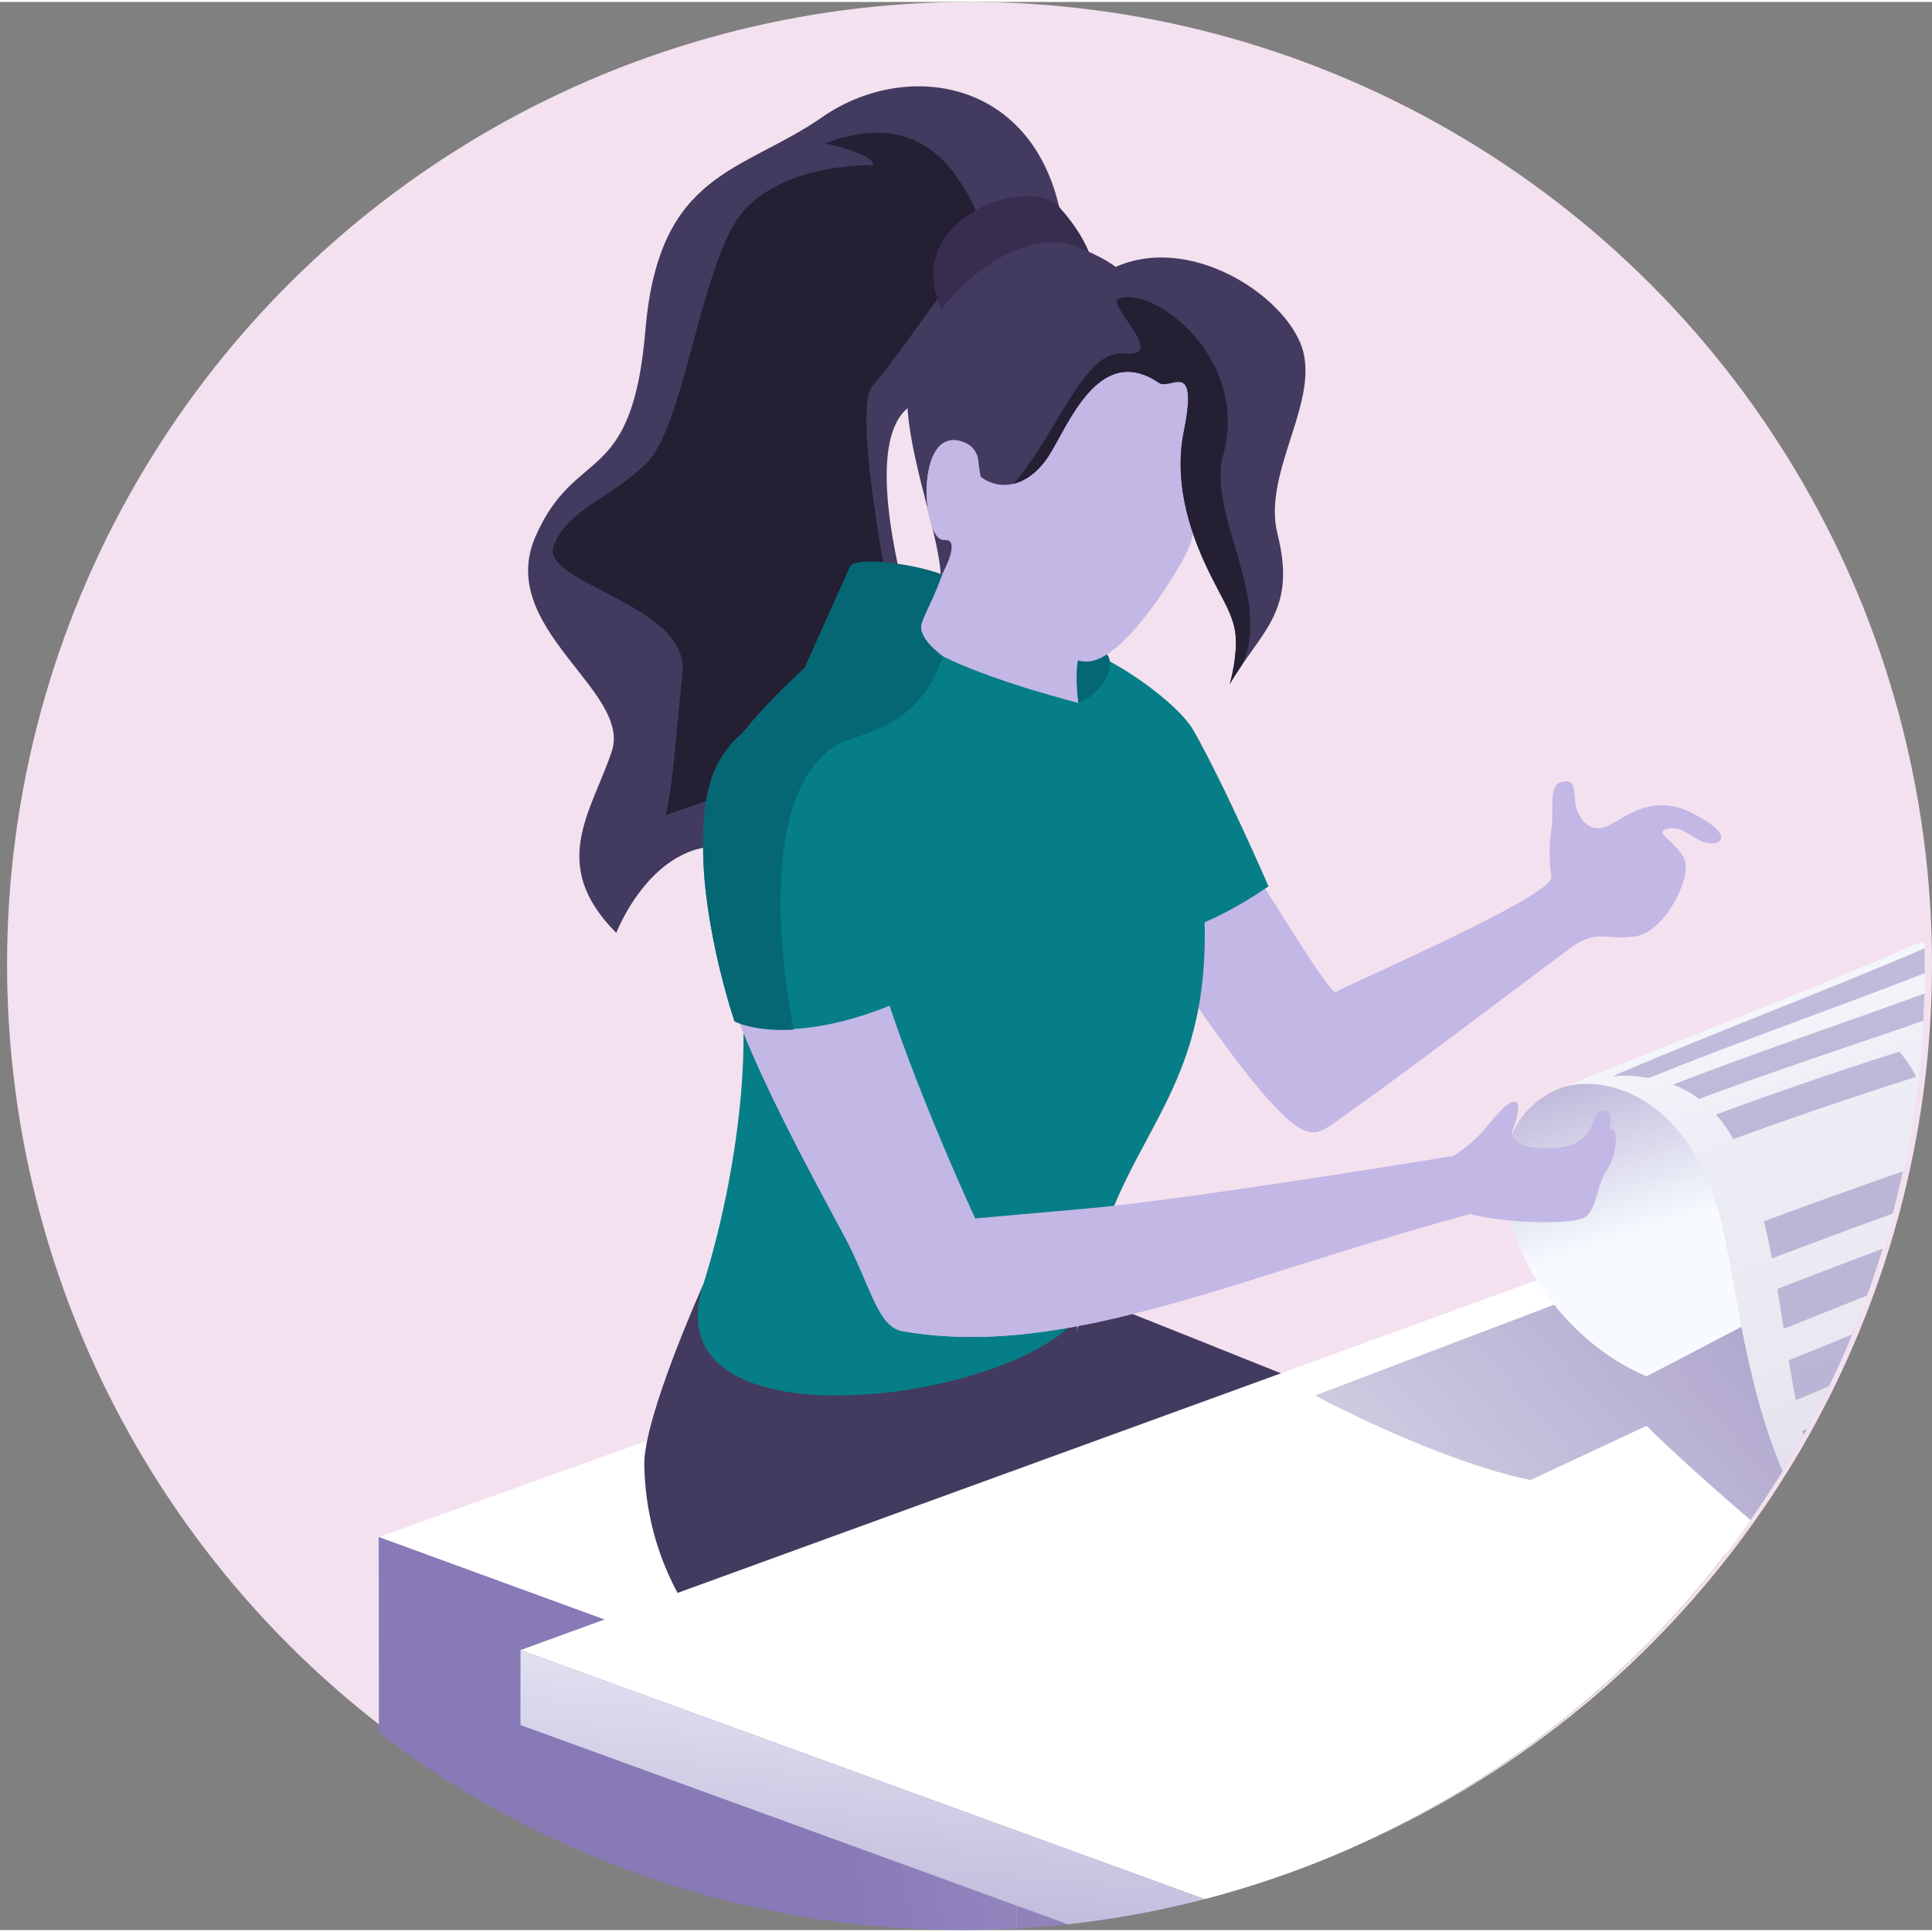 <svg xmlns="http://www.w3.org/2000/svg" xmlns:xlink="http://www.w3.org/1999/xlink" width="392" height="392" viewBox="0 0 483.732 482.762">
  <rect x="0" y="0" width="483.732" height="482.762" fill="#808080" stroke="none"/>
  <defs>
    <clipPath id="clip-path">
      <circle id="Ellipse_30" data-name="Ellipse 30" cx="240.98" cy="240.98" r="240.98" transform="translate(64.213 96.638)" fill="none"/>
    </clipPath>
    <linearGradient id="linear-gradient" x1="3.221" y1="-0.362" x2="0.335" y2="0.552" gradientUnits="objectBoundingBox">
      <stop offset="0" stop-color="#f7fbff"/>
      <stop offset="0.854" stop-color="#8879b7"/>
    </linearGradient>
    <linearGradient id="linear-gradient-2" x1="-37.656" y1="0.264" x2="-35.075" y2="1.222" gradientUnits="objectBoundingBox">
      <stop offset="0" stop-color="#f7fbff"/>
      <stop offset="0.854" stop-color="#9083ba"/>
    </linearGradient>
    <linearGradient id="linear-gradient-3" x1="-0.185" y1="0.813" x2="0.743" y2="0.362" gradientUnits="objectBoundingBox">
      <stop offset="0" stop-color="#fff"/>
      <stop offset="1" stop-color="#9083ba"/>
    </linearGradient>
    <linearGradient id="linear-gradient-4" x1="0.209" y1="0.82" x2="1.089" y2="-0.147" xlink:href="#linear-gradient"/>
    <linearGradient id="linear-gradient-5" x1="0.51" y1="0.591" x2="0.155" y2="-0.252" xlink:href="#linear-gradient"/>
    <linearGradient id="linear-gradient-6" x1="0.631" y1="-0.115" x2="0.338" y2="1.264" xlink:href="#linear-gradient"/>
    <linearGradient id="linear-gradient-7" x1="0.469" y1="0.25" x2="0.677" y2="1.904" xlink:href="#linear-gradient-2"/>
    <clipPath id="clip-path-2">
      <path id="Path_241" data-name="Path 241" d="M311.937,226.423c0-11.164-1.882-10.388-1.882-10.389-1.02-3.152.43-8.638-5.4-10.233-11.444-3.129-9.616,25.147-4.031,24.731,7.188-.536-8.313,21.348-8.313,21.348-2.356,8.115,41.93,19.5,41.93,19.5-1.667-11.667,4.552-24.926,6.218-33.26C341.737,231.7,322.332,225.545,311.937,226.423Z" fill="#c2b7e5"/>
    </clipPath>
    <clipPath id="clip-path-3">
      <path id="Path_246" data-name="Path 246" d="M314.384,194.327c-4.911,24.852-10.664,33.886-3.256,46.283,10.886,18.219,14.814,18.644,24.2,20.309,9.18,1.628,23.165-21.664,25.6-26.433,3.876-7.6.828-8.295,2.791-16.448,1.261-5.238,2.675-5.419,4.152-15.8C371.809,174.557,320.4,163.859,314.384,194.327Z" fill="#c2b7e5"/>
    </clipPath>
    <clipPath id="clip-path-4">
      <path id="Path_249" data-name="Path 249" d="M309.753,214.724c5.137,3.877,12.106,2.24,16.913-5.047s12.558-28.84,27.751-18.451c2.833,1.936,9.962-6.474,6.189,12.249-2.338,11.6.711,23.723,6.447,35.352s8.6,13.212,5.072,27.8c7.906-13.489,16.852-18.1,11.941-37.6-3.937-15.638,11.359-33.926,5.778-47.648s-30.751-28.918-49.329-17.6c0,0-10.424-4.356-20.206,6.435C304.073,188.125,309.753,214.724,309.753,214.724Z" fill="#433a60"/>
    </clipPath>
    <linearGradient id="linear-gradient-8" x1="0.287" y1="-0.156" x2="0.787" y2="1.124" gradientUnits="objectBoundingBox">
      <stop offset="0.081" stop-color="#f7fbff"/>
      <stop offset="0.104" stop-color="#f4f7fc"/>
      <stop offset="0.215" stop-color="#ececf4"/>
      <stop offset="0.337" stop-color="#eae9f2"/>
      <stop offset="0.691" stop-color="#c6bfdd"/>
      <stop offset="0.692" stop-color="#c6bfdd"/>
      <stop offset="0.741" stop-color="#dbd9ec"/>
      <stop offset="0.79" stop-color="#eaecf6"/>
      <stop offset="0.842" stop-color="#f4f7fc"/>
      <stop offset="0.898" stop-color="#f7fbff"/>
    </linearGradient>
  </defs>
  <g id="Group_295" data-name="Group 295" transform="translate(-64.213 -95.838)">
    <circle id="Ellipse_29" data-name="Ellipse 29" cx="240.98" cy="240.98" r="240.98" transform="translate(65.983 95.838)" fill="#f4e1ef"/>
    <g id="Man_copy_4" data-name="Man copy 4">
      <g id="Group_294" data-name="Group 294">
        <g id="Group_293" data-name="Group 293" clip-path="url(#clip-path)">
          <g id="Group_292" data-name="Group 292">
            <g id="Group_275" data-name="Group 275">
              <path id="Path_215" data-name="Path 215" d="M318.77,538.548l.2,198.175L159.235,678.344l-.2-198.175Z" fill="url(#linear-gradient)"/>
              <path id="Path_216" data-name="Path 216" d="M318.77,538.548l.2,198.175,157.507-57.506-.2-197.193Z" fill="url(#linear-gradient-2)"/>
              <path id="Path_217" data-name="Path 217" d="M318.869,538.547,159.136,480.169l157.508-56.524,159.733,58.379Z" fill="#fff"/>
            </g>
            <g id="Group_277" data-name="Group 277">
              <path id="Path_218" data-name="Path 218" d="M580.431,693.988c6.5,7.429,4.693,17.675,7.6,23.072,5.866,10.891,6.794,14.92,11.875,17.287,19.268,8.979,33.6,25.628,43.672,28.637,16.9,5.049,25.025-1.757,27-3.732s1.1-15.266-12.262-23c-14.6-8.451-29.763-10.467-42.605-25.944C606.66,699.4,599.939,685.3,599.939,685.3Z" fill="#433a60"/>
              <path id="Path_219" data-name="Path 219" d="M573.211,692.217c6.5,7.429,7.842,11.363,10.748,16.76,5.866,10.891,6.8,14.92,11.876,17.287,19.267,8.978,33.6,25.628,43.671,28.636,16.9,5.049,25.026-1.756,27-3.732s2.82-8.621-10.537-16.354c-14.6-8.452-31.488-17.111-44.331-32.588-9.052-10.909-15.773-25.005-15.773-25.005Z" fill="#8879b7"/>
              <path id="Path_220" data-name="Path 220" d="M514.99,597.8c22.073,25.423,56.46,92.564,58.221,94.414,7.9,8.3,30.84-4.547,25.954-11.625-26.6-38.527-54.475-173.824-81.665-186.844-24.063-11.523-180.044-73.513-180.044-73.513L311.85,476.862l176.207,53.116S494.613,574.333,514.99,597.8Z" fill="#433a60"/>
              <g id="Group_276" data-name="Group 276">
                <path id="Path_221" data-name="Path 221" d="M225.527,462.2c.924,45.987,43.8,73.734,80.1,77.084,47.411,4.376,133.04,26.439,141,32.77s.571-1.656-6.855,44.492c-5.649,35.1,27.7,82.888,16.481,137.787-2.184,10.689,31.237,10.7,31.237,5.164,0-31.645,7.445-157.725,14.094-189.017,6.967-32.785-10.518-48.677-37.97-53.387-16.917-2.9-78.445-32.555-120.648-45.578-23.535-7.262-6.6-51.285-6.6-51.285l-96.11-3.2S225.289,450.33,225.527,462.2Z" fill="#433a60"/>
              </g>
              <path id="Path_222" data-name="Path 222" d="M527.707,810.1c25.465-1.756,26.156-18.29,8.143-22.17-14.269-3.074-44.771-5.057-48.361-21.512-.394.18-19.426,5.563-31.237-5.163-3.476,16.051-14.286,37.059,1.406,40.288C496.075,809.451,505.066,811.667,527.707,810.1Z" fill="#433a60"/>
              <path id="Path_223" data-name="Path 223" d="M527.707,803.184c25.465-1.756,24.738-13.371,6.726-17.251-14.27-3.073-43.354-9.976-46.944-26.431-.394.179-19.426,5.563-31.237-5.164-3.476,16.052-14.286,37.06,1.406,40.288C496.075,802.529,505.066,804.746,527.707,803.184Z" fill="#8879b7"/>
            </g>
            <path id="Path_224" data-name="Path 224" d="M194.531,508.5,859.855,266.341l406.182,147.838L600.713,656.337Z" fill="#fff"/>
            <path id="Path_225" data-name="Path 225" d="M458.053,420.235l-64.6,24.525s30.286,16.278,53.957,21.164l29.064-13.571s41.025,41.395,124.238,97.686l-65.576,18.483L636.28,618.531l136.082-52.2L498.417,404.039Z" fill="url(#linear-gradient-3)"/>
            <path id="Path_226" data-name="Path 226" d="M560.38,533.78c6.786,30.4,38.432,90.81,82.242,71.165s35.546-79.851,35.546-79.851l-33.918-26.6Z" fill="url(#linear-gradient-4)"/>
            <path id="Path_227" data-name="Path 227" d="M476.475,439.963c-33.221-14.074-49.844-61.953-20.63-72.519s77.867-29.5,77.867-29.5l26.668,58.221Z" fill="url(#linear-gradient-5)"/>
            <path id="Path_228" data-name="Path 228" d="M194.531,527.265V508.5L600.713,656.337V675.1Z" fill="url(#linear-gradient-6)"/>
            <path id="Path_229" data-name="Path 229" d="M1266.037,432.944V414.179L600.713,656.337V675.1Z" fill="url(#linear-gradient-7)"/>
            <g id="Group_287" data-name="Group 287">
              <path id="Path_230" data-name="Path 230" d="M350.644,271.377c14.592,19.046,46,73.8,48.084,72.331s54.453-23.993,53.932-28.754a41.222,41.222,0,0,1,.007-12.209c.687-4.151-.846-10.716,2.362-11.537s3.242.9,3.59,4.8,3.442,8.342,8.169,6.125c2.819-1.322,6.213-4.077,10.733-4.913a16.388,16.388,0,0,1,10.9,1.983c10.562,5.534,6.373,8.028,2.976,7.159s-5.91-4.473-9.728-3.5,2.606,3.3,4.343,7.814-4.919,17.816-12.041,19.063-9.912-1.925-16.4,2.832c-5.445,3.99-44,33.068-52.514,39.05s-10.3,8.127-13.969,6.836c-9.733-3.424-34.874-42.957-34.874-42.957Z" fill="#c2b7e5"/>
              <path id="Path_231" data-name="Path 231" d="M463.495,309.306c-4.188,1.524-3.953,10.685-7.519,11.983s-59.464,30.324-63.442,31.772-10.809-13.209-22.792-33.887l-14.83,1.383,1.3,14.948s25.141,39.533,34.874,42.957c3.668,1.291,5.457-.854,13.969-6.836s47.069-35.06,52.514-39.05a13.781,13.781,0,0,1,4.689-2.372l16.278-27.713S467.683,307.781,463.495,309.306Z" fill="#c2b7e5" style="mix-blend-mode: multiply;isolation: isolate"/>
              <path id="Path_232" data-name="Path 232" d="M323.993,257.114c-6.746,4.265-2.021,13.963,1.48,31.89,3.967,20.318,16.065,41.308,16.065,41.308s14.649,4.582,40.285-13.037c0,0-11.124-25.658-18.876-39.186C358.092,269.616,332.246,251.9,323.993,257.114Z" fill="#067e87"/>
              <path id="Path_233" data-name="Path 233" d="M329.422,147.2c-7.646-32.664-39.071-36.592-59.273-22.561s-40.966,13.469-44.333,53.316-17.4,28.689-27.5,51.666,24.13,38.691,19.079,53.844-15.993,28.342,1.123,45.46c0,0,10.324-26.982,32.1-20.766s44.94-43.775,39.531-66.365-6.275-42.092,4.132-45.88,15.594-32.029,14.511-33.112S329.422,147.2,329.422,147.2Z" fill="#433a60"/>
              <path id="Path_234" data-name="Path 234" d="M310.764,153.544c-9.33-25.677-23.8-28.225-40.054-22.309,0,0,12.205,2.525,12.205,5.472,0,0-26.515-.842-35.354,15.574S234.889,202.51,226.1,211.3s-19.922,11.552-23.289,20.812,33.951,14.6,32.267,31.574-2.525,29.319-4.209,35.773c0,0,39.283-13.749,42.369-14.872s16.555-24.133,12.907-44.056-7.207-44.882-3.367-48.723S310.764,153.544,310.764,153.544Z" fill="#241f33" style="mix-blend-mode: multiply;isolation: isolate"/>
              <path id="Path_235" data-name="Path 235" d="M301.53,175.93c-14.827-25.193,20.145-37.285,27.892-28.728,8.981,9.919,8.979,17.257,8.979,17.257Z" fill="#372d4e"/>
              <path id="Path_236" data-name="Path 236" d="M299.75,241.8c.869-11.264-10.8-37.181-8-52.755s25.34-38.368,42.02-31.92c25.042,9.682,9.805,19.157,9.805,19.157Z" fill="#433a60"/>
              <g id="Group_279" data-name="Group 279">
                <g id="Group_278" data-name="Group 278">
                  <path id="Path_237" data-name="Path 237" d="M277.088,237.14c19.447,10.3,57.148,34.237,57.148,34.237l7.891-9.141c16.331,9.141,17.347,16.945,20.815,36.918,12.407,71.442-18.113,73.669-26.572,121.081-4.281,24-110.5,41.723-96.11-3.2,7.017-21.907,14.433-61.641,7.063-87.441s-16.079-35.165,18.385-67.041Z" fill="#067e87"/>
                </g>
              </g>
              <path id="Path_238" data-name="Path 238" d="M259.885,291.591c9.271-16.571,35.158-4.883,41.976-37.925l-.734-2.723c-8.657-5.193-17.409-10.291-24.039-13.8l-11.38,25.417c-34.464,31.876-25.756,41.24-18.386,67.041S250.616,308.161,259.885,291.591Z" fill="#046773"/>
              <g id="Group_281" data-name="Group 281">
                <path id="Path_239" data-name="Path 239" d="M311.937,226.423c0-11.164-1.882-10.388-1.882-10.389-1.02-3.152.43-8.638-5.4-10.233-11.444-3.129-9.616,25.147-4.031,24.731,7.188-.536-8.313,21.348-8.313,21.348-2.356,8.115,41.93,19.5,41.93,19.5-1.667-11.667,4.552-24.926,6.218-33.26C341.737,231.7,322.332,225.545,311.937,226.423Z" fill="#c2b7e5"/>
                <g id="Group_280" data-name="Group 280" clip-path="url(#clip-path-2)">
                  <path id="Path_240" data-name="Path 240" d="M307.585,186.278c-51.373,86.512,6.152,86.013,17.732,88.165l-8.952-29.732Z" fill="#c2b7e5" style="mix-blend-mode: multiply;isolation: isolate"/>
                </g>
              </g>
              <path id="Path_242" data-name="Path 242" d="M334.236,271.377c-1.453-10.919.965-14.284,1.183-15.191s8.758,1.526,6.3,7.6A13.038,13.038,0,0,1,334.236,271.377Z" fill="#046773"/>
              <path id="Path_243" data-name="Path 243" d="M307.884,216.954c-3.809-7.256-4.909-6.543-6.407-3.318s-2.224,15.3,4.927,13.684C315.26,225.324,307.884,216.954,307.884,216.954Z" fill="#c2b7e5" style="mix-blend-mode: multiply;isolation: isolate"/>
              <g id="Group_284" data-name="Group 284">
                <g id="Group_283" data-name="Group 283">
                  <path id="Path_244" data-name="Path 244" d="M314.384,194.327c-4.911,24.852-10.664,33.886-3.256,46.283,10.886,18.219,14.814,18.644,24.2,20.309,9.18,1.628,23.165-21.664,25.6-26.433,3.876-7.6.828-8.295,2.791-16.448,1.261-5.238,2.675-5.419,4.152-15.8C371.809,174.557,320.4,163.859,314.384,194.327Z" fill="#c2b7e5"/>
                  <g id="Group_282" data-name="Group 282" clip-path="url(#clip-path-3)">
                    <path id="Path_245" data-name="Path 245" d="M385.024,202.427l-16.937-45.738-58.334,7.043v50.992c-6.653,4.661-38.984-2.418-30.58,8.224,28.3,35.839,60.028,45.539,56.158,37.971-7.1-13.884-8.032-19.964-6.957-23.779,6.948-24.661-3.271-27.155,18.793-34.3,6.749-2.187,17.28,15.651,24.375,15.629C376.779,218.449,385.024,202.427,385.024,202.427Z" fill="#c2b7e5" style="mix-blend-mode: multiply;isolation: isolate"/>
                  </g>
                </g>
              </g>
              <g id="Group_286" data-name="Group 286">
                <path id="Path_247" data-name="Path 247" d="M309.753,214.724c5.137,3.877,12.106,2.24,16.913-5.047s12.558-28.84,27.751-18.451c2.833,1.936,9.962-6.474,6.189,12.249-2.338,11.6.711,23.723,6.447,35.352s8.6,13.212,5.072,27.8c7.906-13.489,16.852-18.1,11.941-37.6-3.937-15.638,11.359-33.926,5.778-47.648s-30.751-28.918-49.329-17.6c0,0-10.424-4.356-20.206,6.435C304.073,188.125,309.753,214.724,309.753,214.724Z" fill="#433a60"/>
                <g id="Group_285" data-name="Group 285" clip-path="url(#clip-path-4)">
                  <path id="Path_248" data-name="Path 248" d="M314.87,219.788c13.531-12.946,19.854-37.167,30.842-35.938s-4.3-12.193-1.559-13.575c7.774-3.928,33.25,14,26.282,39.222-4.408,15.961,15.971,40.083,1.69,57.129,5.067-16.279-5.529-21.4-5.529-21.4Z" fill="#241f33" style="mix-blend-mode: multiply;isolation: isolate"/>
                </g>
              </g>
              <path id="Path_250" data-name="Path 250" d="M300.123,239.186c-8.295-3.072-22.01-4.363-23.035-2.046-2.927,6.617,8.28,15.43,23.4,22.612,0,0-6.85-4.559-5.453-8.483C296.254,247.853,297.889,245.464,300.123,239.186Z" fill="#046773"/>
              <path id="Path_251" data-name="Path 251" d="M267.381,271.377c-27.723,12.41-31.25,30.263-23.608,62.939,4.777,20.422,20.532,49.513,31.74,70.309,6.725,12.477,8.315,22.935,14.706,24.036,41.042,7.072,83.183-13.477,142.254-29.366a24.28,24.28,0,0,0-4.951-14.431s-65.652,10.818-91.155,13.077l-27.975,2.478s-17.02-36.637-24.471-63.067S267.381,271.377,267.381,271.377Z" fill="#c2b7e5"/>
              <path id="Path_252" data-name="Path 252" d="M301.953,412.928c-6.124-5.142-28.9-38.77-40.814-70.693l-13.559,4.54c6.793,18.715,18.854,41,27.933,57.85,6.725,12.477,8.315,22.935,14.706,24.036,27.452,4.73,55.4-2.9,88.576-13.225C351.667,418.3,308.076,418.069,301.953,412.928Z" fill="#c2b7e5" style="mix-blend-mode: multiply;isolation: isolate"/>
              <path id="Path_253" data-name="Path 253" d="M269.97,268.735c-26.337,8.561-29.71,20.3-29.71,38.564,0,20.7,7.851,43.622,7.851,43.622s13.5,7.3,42.036-5.075c0,0-11.564-49.948-11.257-50.848S269.97,268.735,269.97,268.735Z" fill="#067e87"/>
              <path id="Path_254" data-name="Path 254" d="M426.842,385.544c8.726-5.23,9.686-9.03,13.839-12.8s4.495-.142,2.3,5.379,12.58,5.749,16.473,3.1,3.68-6.832,5.16-7.554,3.918.079,2.407,4.34c0,0,.994-.321,1.514,1.021s.29,5.741-2.233,9.65-2.261,9.959-5.621,11.625-19.659,1.4-28.628-1.05S426.842,385.544,426.842,385.544Z" fill="#c2b7e5"/>
              <path id="Path_255" data-name="Path 255" d="M274.482,281.38h0c-2.248-6.406-4.512-12.645-4.512-12.645-26.338,8.58-29.71,20.343-29.71,38.649,0,20.747,7.85,43.717,7.85,43.717s4.829,2.613,14.807,2.067C260.1,338.671,253.411,293.252,274.482,281.38Z" fill="#046773"/>
            </g>
            <path id="Path_256" data-name="Path 256" d="M455.845,367.444s77.575-30.626,85.572-34.709,38.632-5.355,45.242,37.717,15.882,100.312,80.906,91.056c67.589-9.622,110.342,17.852,114.3,49.777,6.372,51.427-40.407,56.718-93.743,76.746-49.52,18.594-45.5,16.914-45.5,16.914S693.578,581.1,663.954,538.9c-18.075-25.747-56.618-13.867-100.093-26.829-64.287-19.166-61.2-88.162-70.113-115.928C485.738,371.2,467.845,364.319,455.845,367.444Z" fill="url(#linear-gradient-8)"/>
            <g id="Group_289" data-name="Group 289" opacity="0.51">
              <g id="Group_288" data-name="Group 288">
                <path id="Path_257" data-name="Path 257" d="M556.264,335c-26.228,10.588-53,19.682-79.226,30.27a34.19,34.19,0,0,0-9.078-.452c26.027-11.173,52.565-21.046,78.592-32.219A45.416,45.416,0,0,1,556.264,335Z" fill="#9083ba"/>
                <path id="Path_258" data-name="Path 258" d="M562.994,344.83c-24.374,8.886-49.122,16.6-73.421,25.706a22.751,22.751,0,0,0-6.473-3.606c24.276-9.419,49.011-17.479,73.363-26.685A28.888,28.888,0,0,1,562.994,344.83Z" fill="#9083ba"/>
                <path id="Path_259" data-name="Path 259" d="M544,364.966c-15.371,4.908-30.619,10.057-45.775,15.6a31.251,31.251,0,0,0-4.423-6.133c15.214-5.624,30.524-10.827,45.968-15.775A32.741,32.741,0,0,1,544,364.966Z" fill="#9083ba"/>
                <path id="Path_260" data-name="Path 260" d="M585.05,381.845c-25.643,9.775-51.55,18.819-77.193,28.594-.726-3.826-1.112-5.7-1.987-9.311,25.8-9.621,51.948-18.252,77.751-27.873C584.267,376.62,584.538,378.348,585.05,381.845Z" fill="#9083ba"/>
                <path id="Path_261" data-name="Path 261" d="M587.214,397.736c-25.436,10.18-50.963,20.131-76.4,30.311-.634-4.016-.943-6.021-1.6-9.961,25.535-9.936,51.263-19.357,76.8-29.292C586.484,392.353,586.709,394.151,587.214,397.736Z" fill="#9083ba"/>
                <path id="Path_262" data-name="Path 262" d="M585.94,415.293c-24.056,10.154-48.02,20.523-72.086,30.652-.764-3.955-1.106-5.965-1.77-9.985q36.069-14.764,72.139-29.523C584.821,410.015,585.149,411.8,585.94,415.293Z" fill="#9083ba"/>
                <path id="Path_263" data-name="Path 263" d="M594.732,428.551c-25.7,11.25-51.067,23.215-76.765,34.464-1.115-3.645-1.6-5.535-2.493-9.384,25.5-10.938,50.792-22.354,76.294-33.292A62.718,62.718,0,0,0,594.732,428.551Z" fill="#9083ba"/>
                <path id="Path_264" data-name="Path 264" d="M582.2,451.033c-19.324,9.114-38.542,18.392-58.053,27.105a58.387,58.387,0,0,1-3.77-8.157c19.181-8.5,38.094-17.521,57.148-26.292A44.054,44.054,0,0,0,582.2,451.033Z" fill="#9083ba"/>
              </g>
            </g>
            <g id="Group_291" data-name="Group 291" opacity="0.51">
              <g id="Group_290" data-name="Group 290">
                <path id="Path_265" data-name="Path 265" d="M718.684,466.647c-33.147,12.829-63.41,31.632-96.557,44.461a101.8,101.8,0,0,0-14.112.177c34.382-13.224,65.774-32.681,100.156-45.9A72.955,72.955,0,0,1,718.684,466.647Z" fill="#9083ba"/>
                <path id="Path_266" data-name="Path 266" d="M729.983,474.066c-29.517,12.434-57.077,28.835-86.938,40.493A64.462,64.462,0,0,0,632,512.074c30.4-11.837,58.383-28.63,88.418-41.283A69.794,69.794,0,0,1,729.983,474.066Z" fill="#9083ba"/>
                <path id="Path_267" data-name="Path 267" d="M713.167,496.868c-17.879,9.053-35.636,17.843-54.33,25.1a46.009,46.009,0,0,0-8.233-4.57c18.752-7.282,36.509-16.183,54.4-25.345A56.165,56.165,0,0,1,713.167,496.868Z" fill="#9083ba"/>
                <path id="Path_268" data-name="Path 268" d="M772.325,503.008c-32.432,12.5-63.036,29.012-95.466,41.513a40.318,40.318,0,0,0-3.37-7.014c32.113-12.453,62.259-29.157,94.373-41.611A47.158,47.158,0,0,1,772.325,503.008Z" fill="#9083ba"/>
                <path id="Path_269" data-name="Path 269" d="M777.054,516.489c-32.9,12.469-64.156,28.657-97.057,41.125a43.973,43.973,0,0,0-1.319-7.372c32.661-12.526,63.605-28.865,96.267-41.391A37.222,37.222,0,0,1,777.054,516.489Z" fill="#9083ba"/>
                <path id="Path_270" data-name="Path 270" d="M772.535,532.057c-31.236,12.068-61.348,26.727-92.708,38.488a45.213,45.213,0,0,0,.476-7.155c31.449-11.883,61.523-26.906,92.834-39.124A32.578,32.578,0,0,1,772.535,532.057Z" fill="#9083ba"/>
                <path id="Path_271" data-name="Path 271" d="M771.889,544.045c-32.062,11.871-63.026,26.368-95.088,38.239a39.628,39.628,0,0,0,2.018-6.362c32.635-12.184,64.041-27.263,96.676-39.448A34.351,34.351,0,0,1,771.889,544.045Z" fill="#9083ba"/>
                <path id="Path_272" data-name="Path 272" d="M738.481,565.124c-22.345,9.011-44.456,18.434-67.106,26.677a28.374,28.374,0,0,0,3.306-4.992c23.649-8.687,46.679-18.71,69.98-28.265A42.754,42.754,0,0,1,738.481,565.124Z" fill="#9083ba"/>
              </g>
            </g>
          </g>
        </g>
      </g>
    </g>
  </g>
</svg>